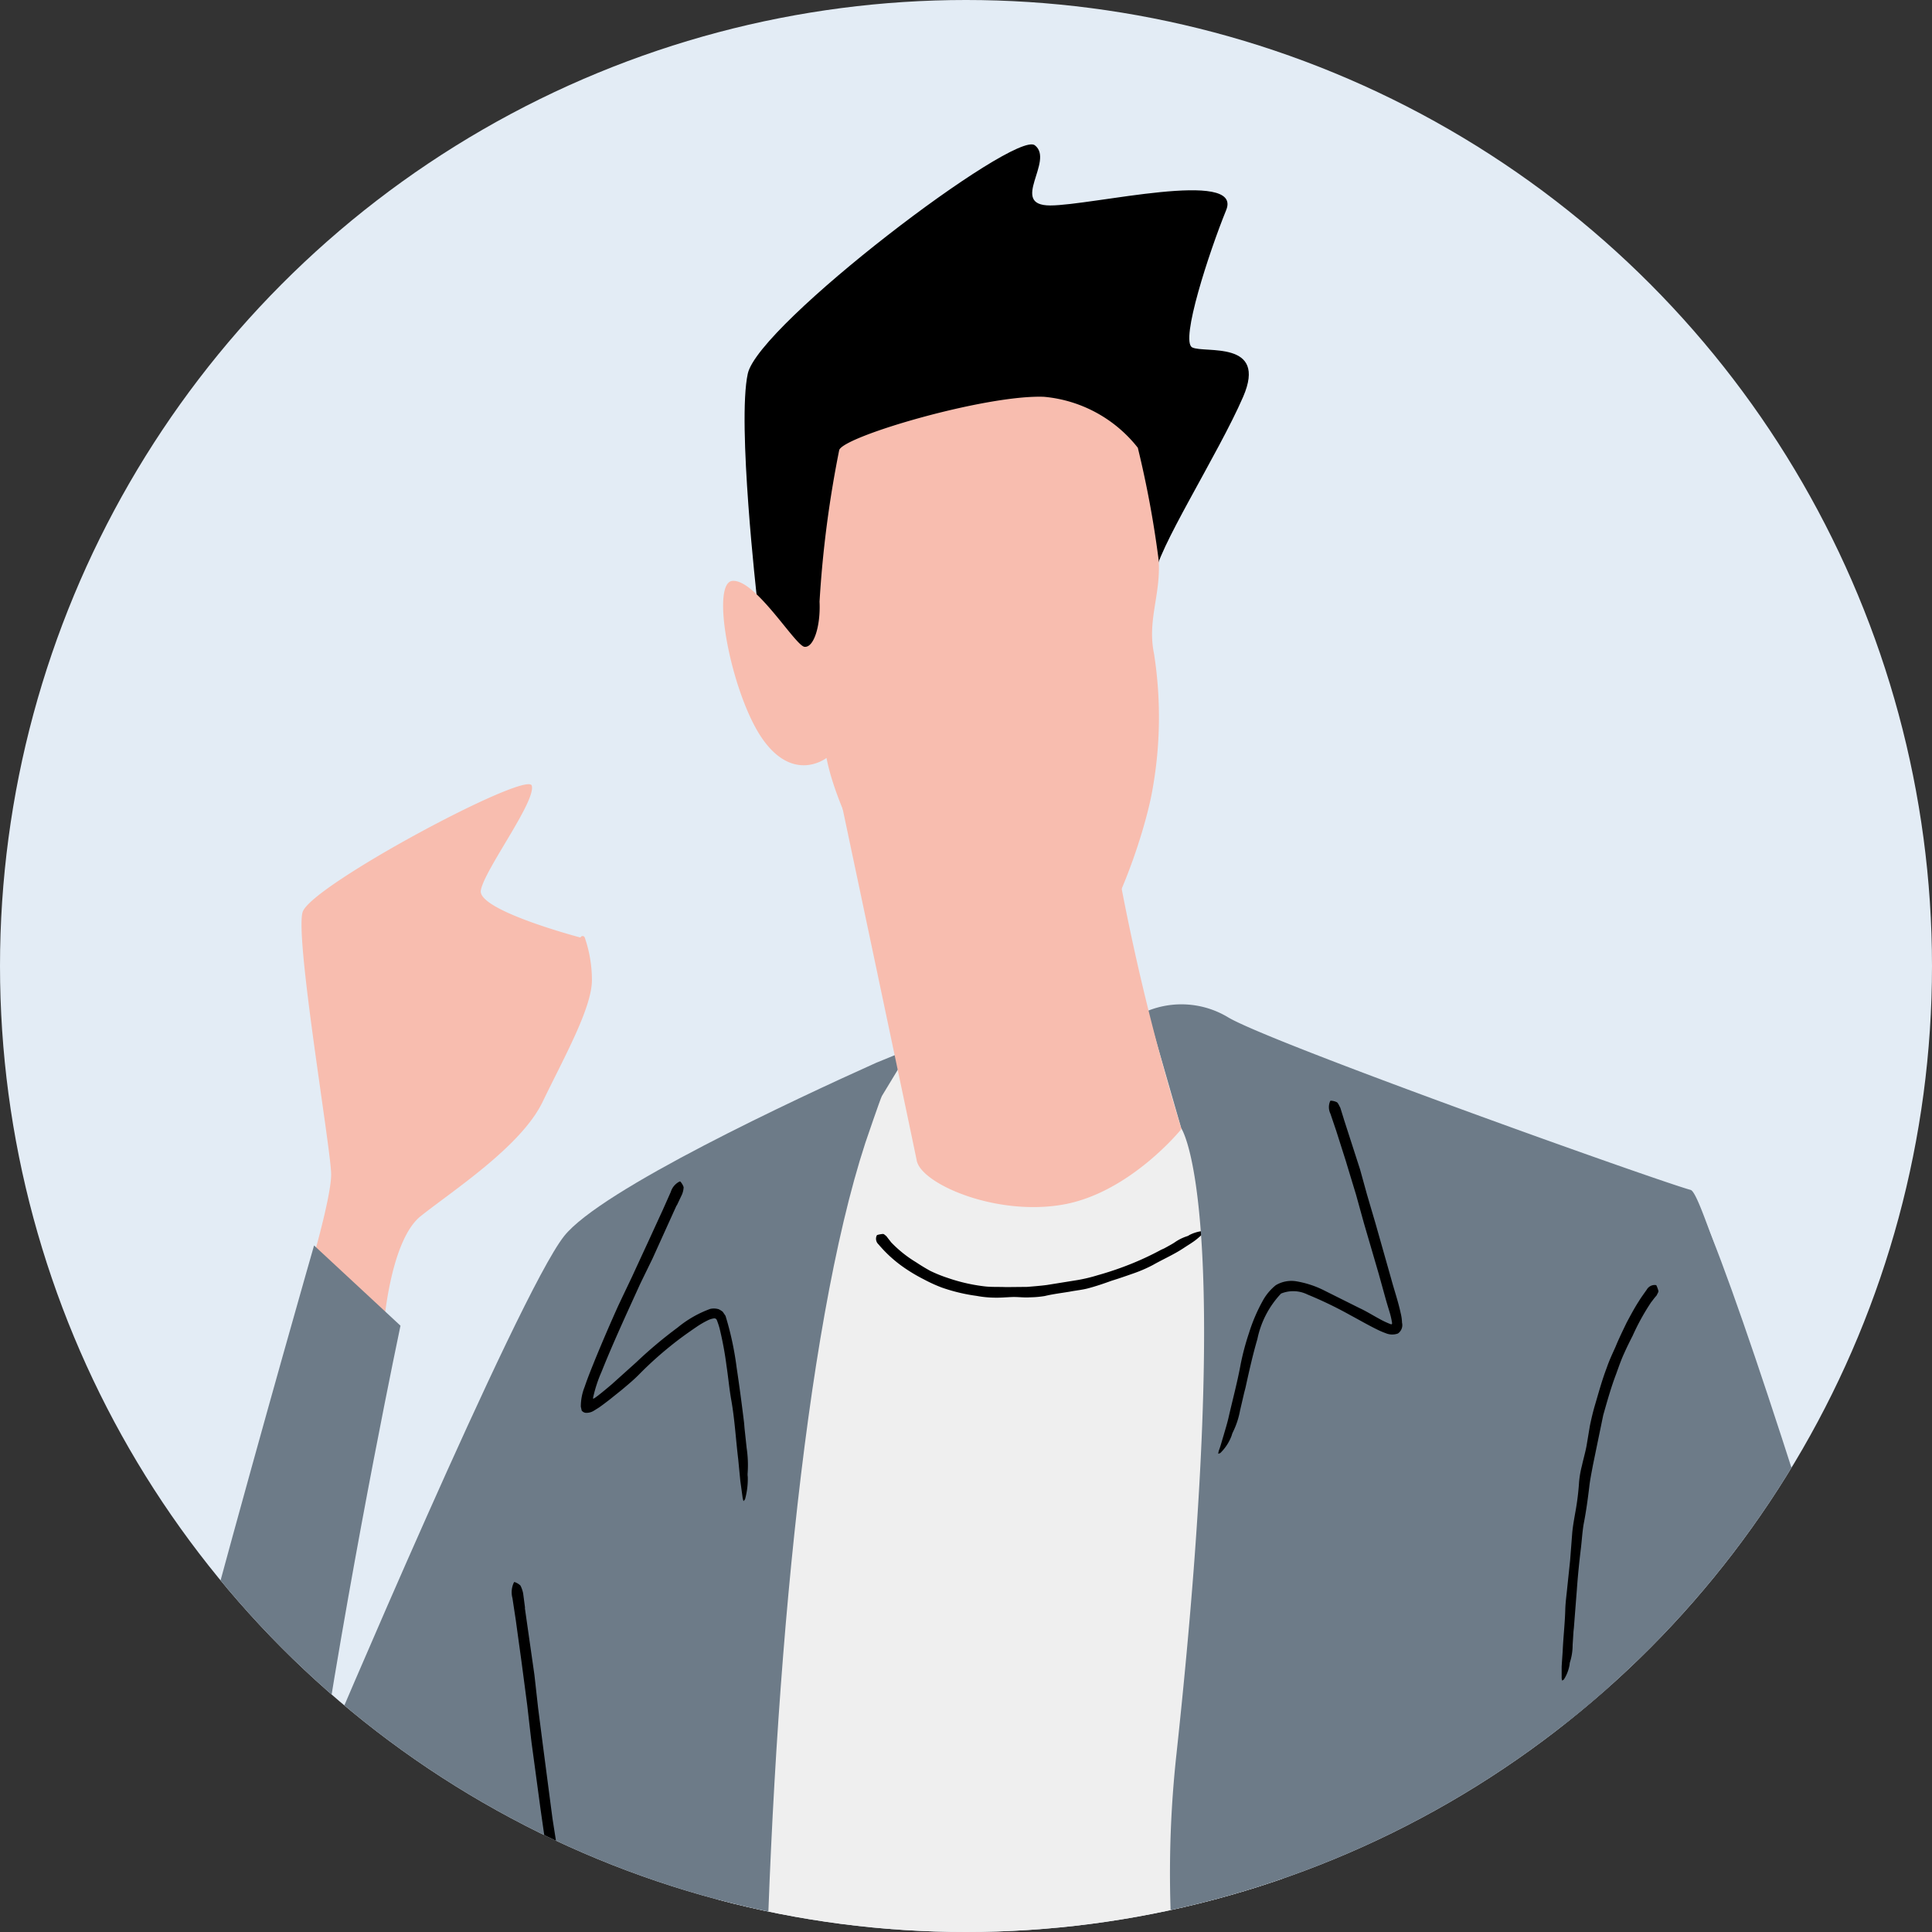 <svg xmlns="http://www.w3.org/2000/svg" xmlns:xlink="http://www.w3.org/1999/xlink" width="140" height="140" viewBox="0 0 140 140">
  <rect x="0" y="0" width="140" height="140" fill="#333333" stroke="none"/>
  <defs>
    <clipPath id="clip-path">
      <circle id="楕円形_47" data-name="楕円形 47" cx="70" cy="70" r="70" transform="translate(-2234 8681)" fill="#fff"/>
    </clipPath>
  </defs>
  <g id="グループ_15079" data-name="グループ 15079" transform="translate(2234 -8681)">
    <circle id="楕円形_46" data-name="楕円形 46" cx="70" cy="70" r="70" transform="translate(-2234 8681)" fill="#e3ecf5"/>
    <g id="マスクグループ_15" data-name="マスクグループ 15" clip-path="url(#clip-path)">
      <g id="グループ_14899" data-name="グループ 14899" transform="translate(-3741.18 8576.973)">
        <path id="パス_63474" data-name="パス 63474" d="M1548.453,156.839l5.478-3.746,22.422-.057,5.871,67.541,13.419,76.041s-41.6,6.708-53.228-2.909L1540.178,192.4Z" transform="translate(18.618 27.605)" fill="#efefef"/>
        <g id="グループ_14883" data-name="グループ 14883" transform="translate(1570.646 193.234)">
          <g id="グループ_14882" data-name="グループ 14882">
            <g id="グループ_14881" data-name="グループ 14881">
              <path id="パス_63475" data-name="パス 63475" d="M1548.145,161.139a8.727,8.727,0,0,0,1.85,1.493c.329.22.669.426,1.02.621a10.074,10.074,0,0,0,1.287.52,12.593,12.593,0,0,0,2.588.6c.537.072,1.085.036,1.622.062l1.534-.015c.475-.039.949-.075,1.421-.136l2.231-.359a11.625,11.625,0,0,0,1.459-.35,23.264,23.264,0,0,0,2.485-.848,21.288,21.288,0,0,0,2.12-1l.211-.094c.245-.134.494-.266.731-.414a3.387,3.387,0,0,1,.951-.477.413.413,0,0,0,.135-.072,2.721,2.721,0,0,1,.927-.292c.048-.014.113.024.173.036a.8.8,0,0,1-.094.137,6.151,6.151,0,0,1-.564.494c-.258.192-.532.355-.8.532-.721.486-1.517.827-2.272,1.256a10.092,10.092,0,0,1-1.4.607c-.527.184-1.052.369-1.586.532-.549.2-1.1.388-1.667.541-.451.125-.922.163-1.38.254-.6.1-1.208.172-1.809.316a7.348,7.348,0,0,1-1.068.093c-.436.033-.877-.039-1.311-.021s-.844.057-1.27.045a7.567,7.567,0,0,1-1.287-.129,12.751,12.751,0,0,1-2.509-.6,10.808,10.808,0,0,1-1.316-.6,12,12,0,0,1-1.483-.887,9.451,9.451,0,0,1-1.2-1c-.208-.206-.409-.424-.6-.649a.546.546,0,0,1-.135-.613c.012-.024.026-.058.045-.062a2.048,2.048,0,0,1,.413-.076c.083,0,.167.1.245.154l.017.022c.1.125.191.257.3.376Z" transform="translate(-1547.083 -160.374)"/>
            </g>
          </g>
        </g>
        <path id="パス_63476" data-name="パス 63476" d="M1590.757,204.287s-3.8,24.378-2.907,39.362,7.156,49.2,7.156,49.2a26.542,26.542,0,0,0-14.761,16.549s-6.037-23.93-7.827-37.124c-1.049-7.736-5.555-24.155-9.106-36.418a79.565,79.565,0,0,1-2.663-30.692c4.3-39.829.35-45.384.35-45.384l-2.446-8.5a6.549,6.549,0,0,1,5.815.446c2.907,1.79,31.086,11.853,33.547,12.524.477.13,1.706,4.014,3.372,8.692Z" transform="translate(31.778 26.004)" fill="#6d7b88"/>
        <path id="パス_63477" data-name="パス 63477" d="M1543.046,152.615a.166.166,0,0,1,.311,0,9.477,9.477,0,0,1,.52,3.082c0,2.013-2.011,5.591-3.578,8.835s-6.6,6.485-8.833,8.275-2.684,8.05-2.684,8.05l-5.534-3.522s1.733-5.759,1.733-7.549-2.629-17.108-2.07-19.01,16.271-10.287,16.605-9.169-3.466,6.151-3.69,7.6S1543.046,152.615,1543.046,152.615Z" transform="translate(6.196 19.349)" fill="#f8bdaf"/>
        <path id="パス_63478" data-name="パス 63478" d="M1569.884,159.5c.063-.194,1.1-3.225,1.2-3.4l2.078-3.429-2.5,1.025c-5.766,2.593-19.95,9.193-22.609,12.562-3.355,4.249-17.444,37.572-17.444,37.572l-.151.335c2.483-16.007,5.742-31.421,5.742-31.421l-6.262-5.814s-14.314,49.873-15.208,59.043-2.013,15.655,8.052,9.393c8.49-5.284,20.563-19.959,24.131-24.417l.3-.354c1.764,12.8,3.708,27.742,3.585,30.585-.223,5.145-5.032,48.7-5.032,48.7s13.921,11.908,19.065,14.258c0,0-2.682-53.788-2.236-79.283C1563.042,199.543,1565.458,173.052,1569.884,159.5Z" transform="translate(0 27.348)" fill="#6d7b88"/>
        <path id="パス_63479" data-name="パス 63479" d="M1545.228,140.414s5.814,27.508,6.149,29.185,5.7,4.026,10.568,3.187,8.61-5.48,8.61-5.48a167.841,167.841,0,0,1-4.7-19.4C1564.517,139.351,1545.228,140.414,1545.228,140.414Z" transform="translate(22.235 18.535)" fill="#f8bdaf"/>
        <path id="パス_63480" data-name="パス 63480" d="M1542.444,147.43s-1.454-12.748-.671-16.326,19.346-17.668,20.8-16.551-1.9,4.362,1.119,4.362,13.977-2.684,12.748.335-3.355,9.506-2.461,9.952,5.48-.559,3.69,3.578-6.374,11.294-6.374,12.972-18.9,7.939-18.9,7.939l-7.941,1.006Z" transform="translate(19.594 0)"/>
        <path id="パス_63481" data-name="パス 63481" d="M1570.685,128.842a73.757,73.757,0,0,1,1.51,8.135c.168,2.516-.839,4.361-.335,6.793a29.721,29.721,0,0,1-.168,10.148c-.671,3.523-4.129,14.452-9.31,14.929-5.451.5-13-11.153-14.256-17.527,0,0-2.349,1.845-4.613-1.342s-3.858-11.407-2.181-11.49,4.529,4.7,5.2,4.779,1.174-1.51,1.09-3.271a79.8,79.8,0,0,1,1.426-10.987c.336-1.006,10.652-4.024,14.845-3.858A9.761,9.761,0,0,1,1570.685,128.842Z" transform="translate(18.945 7.63)" fill="#f8bdaf"/>
        <g id="グループ_14886" data-name="グループ 14886" transform="translate(1527.95 230.231)">
          <g id="グループ_14885" data-name="グループ 14885">
            <g id="グループ_14884" data-name="グループ 14884">
              <path id="パス_63482" data-name="パス 63482" d="M1522.274,198.273l.226-1.665c.043-.273.129-.541.182-.813.067-.388.111-.647.163-.942.1-.618.2-1.253.288-1.8.05-.364.046-.734.084-1.1.053-.39.094-.681.142-1.033l.1-.961a11.446,11.446,0,0,1,.185-1.522c.07-.333.079-.674.118-1.013.069-.6.139-1.189.208-1.778q.1-.8.189-1.587l.032-.154c.029-.19.066-.379.081-.57a1.386,1.386,0,0,1,.213-.7.226.226,0,0,0,.029-.1c.026-.233.256-.381.41-.559.024-.027.1-.033.148-.048a.517.517,0,0,1,.027.11c0,.165,0,.329-.015.493l-.089.623c-.051.568-.208,1.121-.211,1.7a7.583,7.583,0,0,1-.129,1c-.052.364-.12.726-.154,1.091-.014.273-.046.879-.062,1.155-.027.305-.1.606-.141.911a6.119,6.119,0,0,0-.081,1.2,3.193,3.193,0,0,1-.074.7c-.048.281-.132.559-.163.844s0,.554-.019.829-.062.556-.1.832c-.081.539-.156,1.04-.245,1.649l-.194.915-.182,1.1-.149,1-.062.559a.354.354,0,0,1-.293.34c-.022.007-.053.019-.07.012a1.688,1.688,0,0,1-.374-.146c-.065-.045-.06-.137-.084-.208l0-.021.06-.343Z" transform="translate(-1522.204 -181.932)"/>
            </g>
          </g>
        </g>
        <g id="グループ_14889" data-name="グループ 14889" transform="translate(1544.259 218.666)">
          <g id="グループ_14888" data-name="グループ 14888">
            <g id="グループ_14887" data-name="グループ 14887">
              <path id="パス_63483" data-name="パス 63483" d="M1532.661,177.07c.23,1.617.46,3.221.693,4.852l.268,2.4c.124.959.237,1.852.355,2.765.23,1.757.46,3.522.687,5.25.156,1,.34,2.161.5,3.177.137,1.019.271,2,.408,3.01.132.911.266,1.817.407,2.785.232,1.472.449,2.945.606,4.429.106.982.268,1.963.4,2.947l.674,5.169.561,4.634.034.46c.055.558.108,1.091.165,1.67a9.751,9.751,0,0,1,.067,2.119,1.827,1.827,0,0,0,.009.305,5.79,5.79,0,0,1-.256,1.817c-.019.091-.089.134-.136.2-.017-.1-.043-.2-.05-.3-.04-.472-.05-.935-.1-1.411-.046-.616-.089-1.2-.137-1.826-.187-1.651-.273-3.312-.542-4.96-.151-.961-.232-1.944-.35-2.917-.129-1.066-.233-2.135-.386-3.2-.16-1.026-.357-2.3-.517-3.324-.113-.91-.223-1.79-.333-2.672-.151-1.165-.307-2.327-.542-3.479-.136-.661-.209-1.351-.293-2.028-.1-.831-.17-1.665-.29-2.49-.117-.661-.3-1.678-.419-2.377-.123-.868-.232-1.618-.347-2.427-.216-1.6-.432-3.2-.652-4.828-.1-.831-.213-1.843-.312-2.7-.144-1.1-.283-2.157-.424-3.221-.135-.978-.269-1.944-.4-2.912-.082-.537-.16-1.049-.247-1.627a1.641,1.641,0,0,1,.088-1.1c.017-.029.04-.076.058-.067a1.148,1.148,0,0,1,.432.254,2.211,2.211,0,0,1,.194.554l.009.062.132,1Z" transform="translate(-1531.707 -175.193)"/>
            </g>
          </g>
        </g>
        <g id="グループ_14892" data-name="グループ 14892" transform="translate(1549.246 189.627)">
          <g id="グループ_14891" data-name="グループ 14891">
            <g id="グループ_14890" data-name="グループ 14890">
              <path id="パス_63484" data-name="パス 63484" d="M1541.577,160.017c-.58,1.28-1.153,2.547-1.739,3.842-.259.532-.63,1.291-.909,1.867l-.994,2.181c-.623,1.385-1.241,2.772-1.8,4.177a9.69,9.69,0,0,0-.62,1.919c.036.046.1-.017.141-.036l.216-.158c.336-.261.669-.539,1-.82.587-.527,1.169-1.049,1.8-1.618a31.812,31.812,0,0,1,2.971-2.494,8.053,8.053,0,0,1,2.368-1.357,1.243,1.243,0,0,1,.609.021,1.5,1.5,0,0,1,.3.187l.2.293a22.441,22.441,0,0,1,.807,3.755c.2,1.332.377,2.662.539,4l.033.395c.052.482.1.934.154,1.436a8.317,8.317,0,0,1,.07,1.821,1.234,1.234,0,0,0,.01.263,5.5,5.5,0,0,1-.184,1.575c-.012.079-.081.125-.124.187a2.082,2.082,0,0,1-.065-.254l-.167-1.22c-.052-.534-.1-1.028-.153-1.574-.173-1.423-.25-2.854-.5-4.268-.148-.825-.221-1.672-.348-2.5a24.637,24.637,0,0,0-.5-2.7,5.717,5.717,0,0,0-.208-.626.2.2,0,0,0-.192-.106,1.516,1.516,0,0,0-.417.124,6.441,6.441,0,0,0-.891.52c-.62.42-1.243.868-1.84,1.352a26.553,26.553,0,0,0-2.243,2.022c-.4.415-.867.8-1.318,1.179-.259.208-.558.446-.851.683l-.438.333-.318.232-.384.24a1,1,0,0,1-.634.158.478.478,0,0,1-.259-.158l-.063-.285a3.842,3.842,0,0,1,.278-1.44c.227-.678.5-1.335.762-1.991q.8-1.949,1.663-3.865c.3-.637.691-1.455,1.007-2.119.405-.879.786-1.706,1.174-2.543.355-.776.705-1.539,1.055-2.3l.578-1.3a1.255,1.255,0,0,1,.607-.74c.03-.012.072-.034.084-.017a1.138,1.138,0,0,1,.242.408,1.6,1.6,0,0,1-.106.5.291.291,0,0,1-.021.048l-.374.788Z" transform="translate(-1534.613 -158.272)"/>
            </g>
          </g>
        </g>
        <g id="グループ_14895" data-name="グループ 14895" transform="translate(1595.455 183.783)">
          <g id="グループ_14894" data-name="グループ 14894">
            <g id="グループ_14893" data-name="グループ 14893">
              <path id="パス_63485" data-name="パス 63485" d="M1570.635,156.183l1.184,3.669c.141.51.352,1.273.506,1.831.22.747.415,1.412.618,2.1l1.136,4.011c.221.819.5,1.613.681,2.463a3.2,3.2,0,0,1,.1.7.74.74,0,0,1-.3.786,1.212,1.212,0,0,1-.894-.029,5.41,5.41,0,0,1-.589-.251c-.686-.335-1.323-.707-1.972-1.054a28.8,28.8,0,0,0-3.091-1.491,2.339,2.339,0,0,0-1.92-.07,6.767,6.767,0,0,0-1.716,3.3c-.338,1.15-.6,2.336-.862,3.527l-.091.348c-.1.432-.192.832-.3,1.287a5.946,5.946,0,0,1-.527,1.593,1.194,1.194,0,0,0-.082.23,3.411,3.411,0,0,1-.79,1.236c-.046.058-.125.062-.187.089a1.724,1.724,0,0,1,.048-.232c.132-.34.218-.7.33-1.052.13-.457.276-.911.381-1.38.29-1.268.632-2.531.869-3.827a18.509,18.509,0,0,1,.6-2.25,12.417,12.417,0,0,1,1.018-2.377,3.741,3.741,0,0,1,.93-1.1,2.209,2.209,0,0,1,1.474-.283,7.094,7.094,0,0,1,2.1.7l2.5,1.248c.482.223.942.513,1.4.759a6.122,6.122,0,0,0,.817.39c.052.022.17.067.123-.132a5.659,5.659,0,0,0-.182-.772c-.1-.328-.2-.656-.268-.9-.19-.686-.341-1.229-.511-1.843-.355-1.218-.705-2.418-1.071-3.667l-.569-2.058c-.258-.851-.5-1.639-.741-2.442-.237-.743-.467-1.472-.7-2.2-.137-.4-.262-.774-.415-1.225a1.083,1.083,0,0,1-.033-.879c.014-.026.031-.069.05-.065a1.112,1.112,0,0,1,.45.112c.093.058.167.257.247.395l.015.046.237.76Z" transform="translate(-1561.539 -154.867)"/>
            </g>
          </g>
        </g>
        <g id="グループ_14898" data-name="グループ 14898" transform="translate(1620.344 197.137)">
          <g id="グループ_14897" data-name="グループ 14897">
            <g id="グループ_14896" data-name="グループ 14896">
              <path id="パス_63486" data-name="パス 63486" d="M1582.556,163.859a16.621,16.621,0,0,0-1.366,2.464c-.211.415-.422.836-.613,1.267-.23.494-.405,1.011-.591,1.524-.369.968-.648,1.972-.932,2.971-.11.534-.268,1.3-.384,1.859-.125.609-.239,1.164-.36,1.752-.1.544-.215,1.086-.273,1.637-.108.874-.223,1.744-.395,2.609-.1.575-.132,1.162-.2,1.742-.124,1.018-.228,2.039-.3,3.062q-.108,1.377-.214,2.744l-.029.271c-.021.333-.039.623-.063.987a4,4,0,0,1-.192,1.236.7.7,0,0,0-.027.178,2.873,2.873,0,0,1-.395,1.047c-.024.053-.1.077-.147.115a1.085,1.085,0,0,1-.033-.18c0-.319,0-.644,0-.851.024-.376.045-.693.073-1.088.042-.987.156-1.968.187-2.96.01-.578.1-1.16.153-1.74.067-.628.129-1.222.2-1.9.043-.554.111-1.436.154-2,.05-.53.15-1.057.242-1.584a18.689,18.689,0,0,0,.252-2.082,7.247,7.247,0,0,1,.209-1.2c.106-.487.249-.968.338-1.457.053-.319.175-1.054.237-1.423.1-.477.209-.954.345-1.424.277-.932.527-1.871.877-2.784.175-.515.407-1.009.632-1.507.244-.6.533-1.186.815-1.775.281-.52.556-1.045.882-1.545.173-.285.376-.556.571-.834a.661.661,0,0,1,.625-.335c.027.005.067.009.072.027a2.208,2.208,0,0,1,.148.405c.01.088-.081.2-.122.309a.233.233,0,0,1-.02.026,5.362,5.362,0,0,0-.35.443Z" transform="translate(-1576.042 -162.648)"/>
            </g>
          </g>
        </g>
        <path id="パス_63487" data-name="パス 63487" d="M1585.278,158.64c2.461.671,24.713,75.368,24.713,80.736s-19.121,41.375-31.646,61.279c0,0-2.459-4.92-2.459-8.721,0,0,16.54-26.149,21.134-50.264.894-4.7-20.743-44.507-20.743-44.507Z" transform="translate(44.19 31.618)" fill="#6d7b88"/>
      </g>
    </g>
  </g>
</svg>

